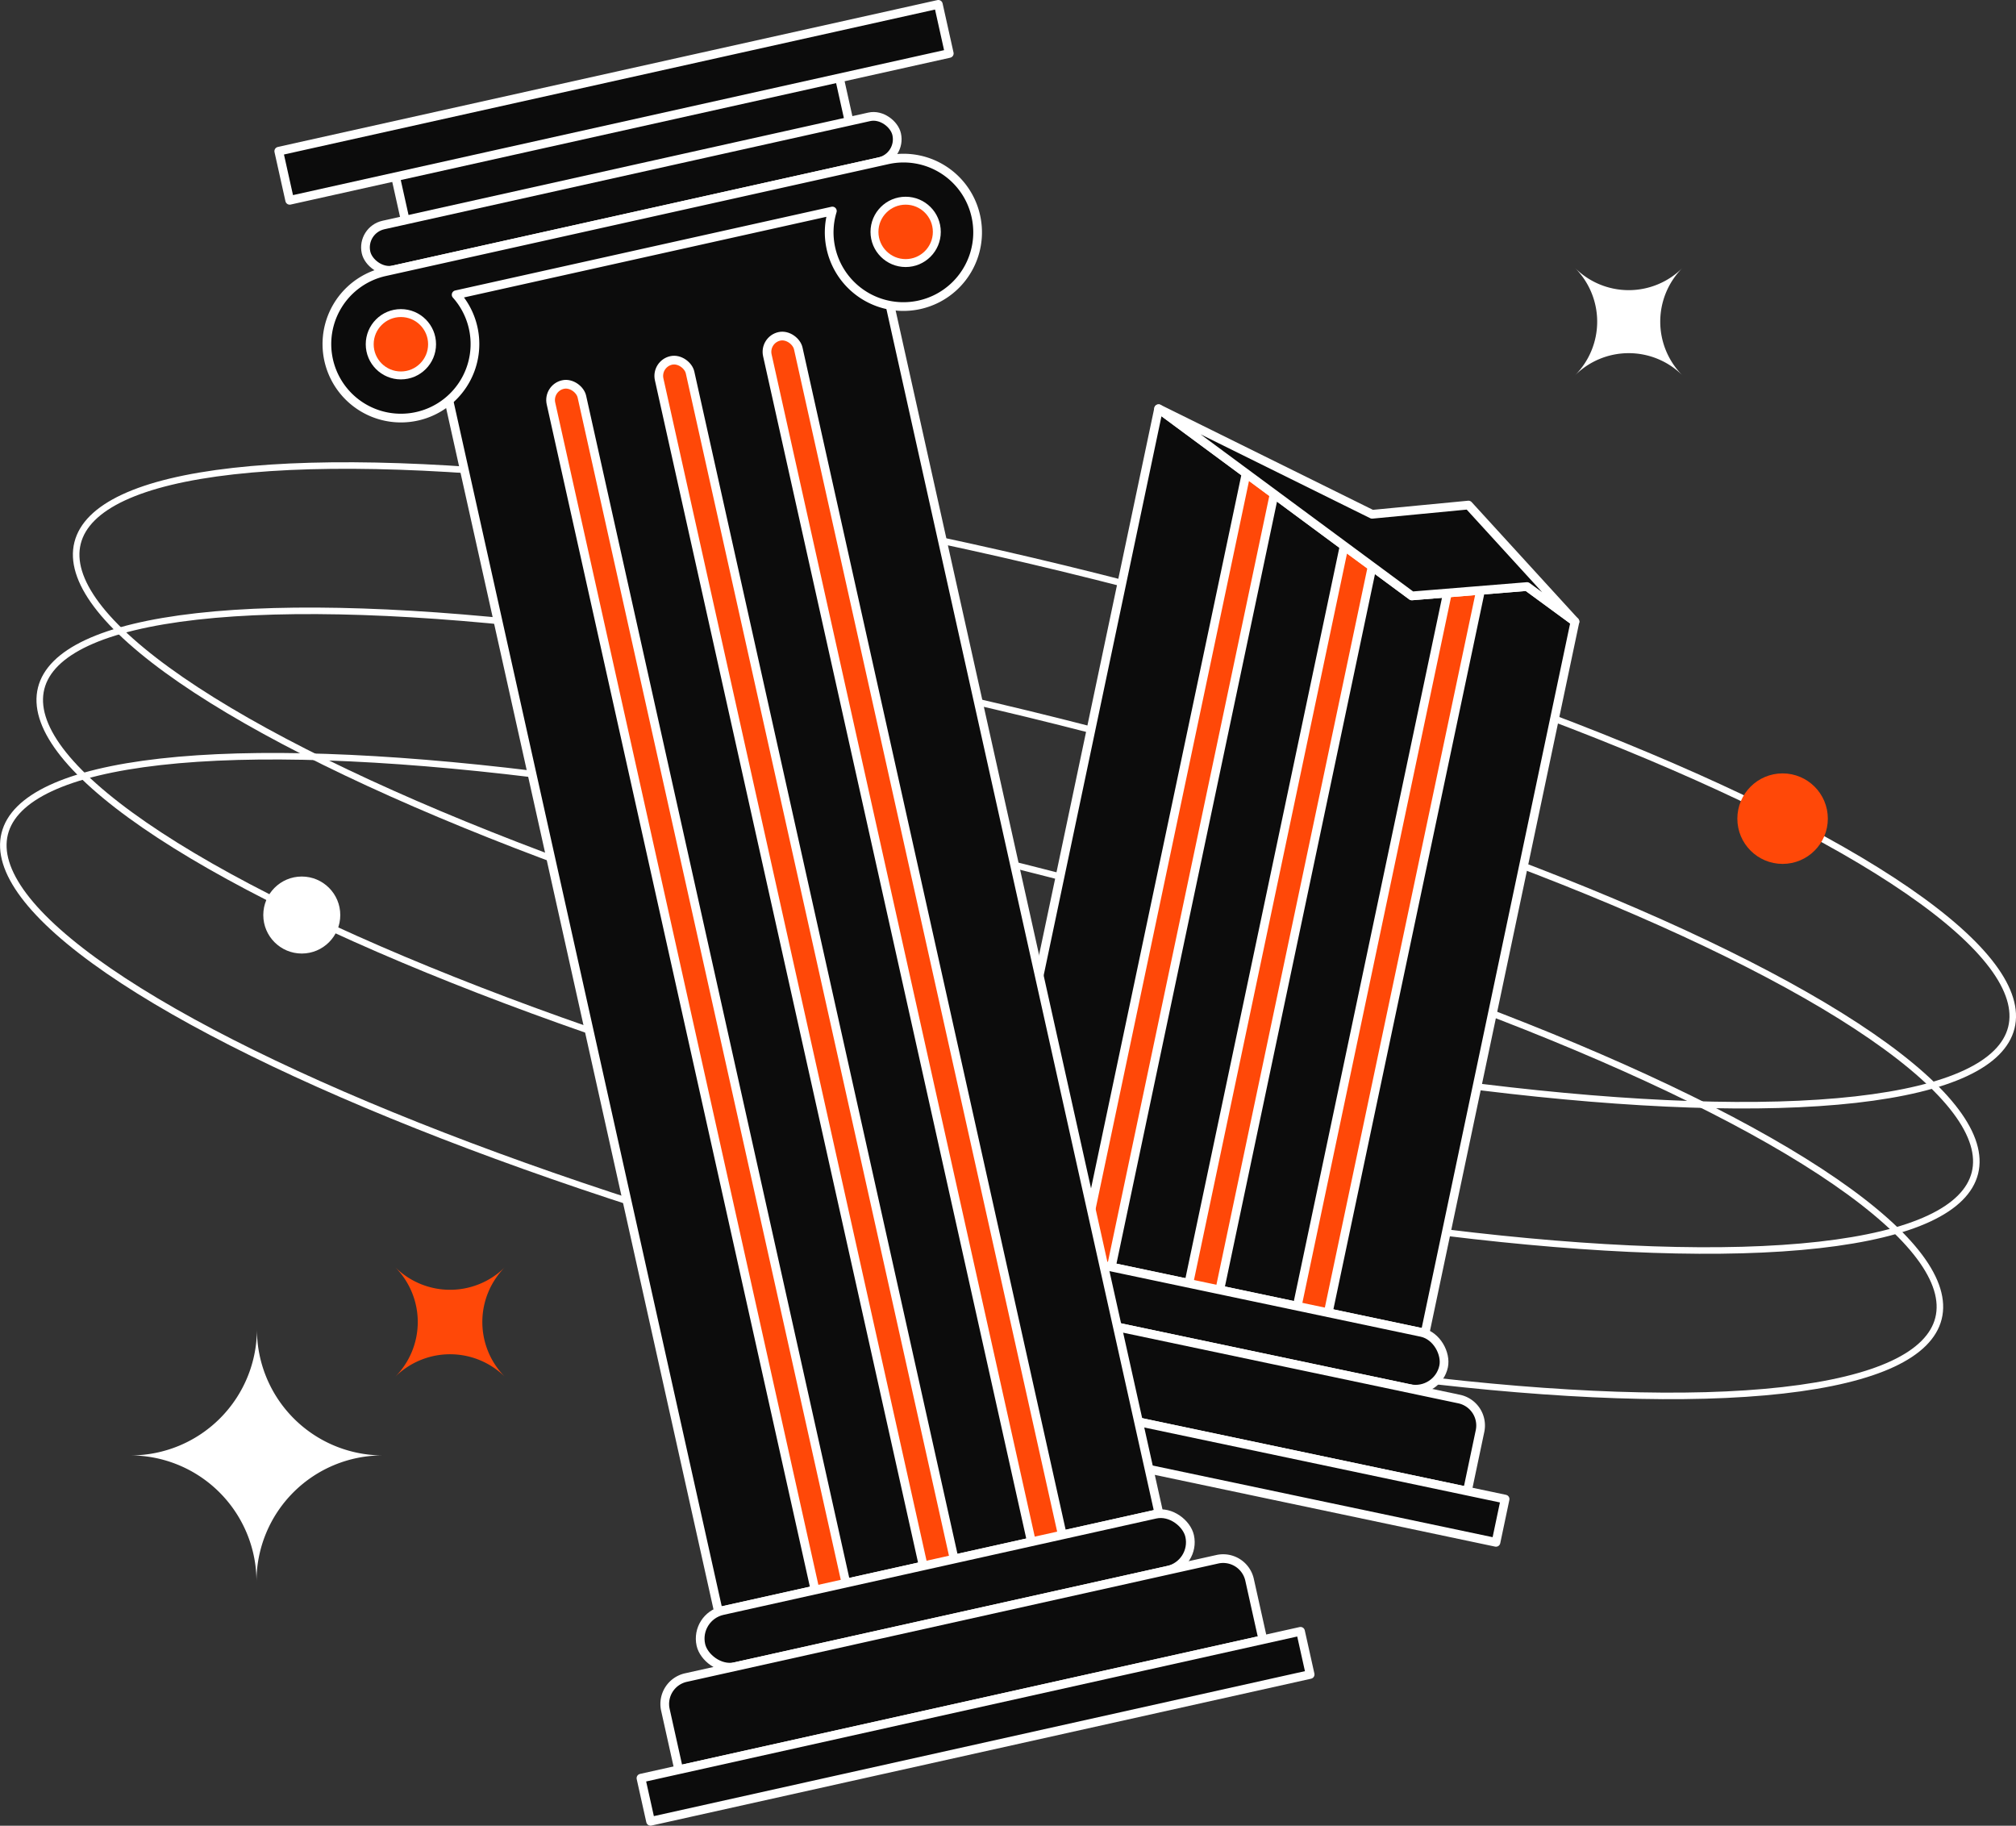 <svg xmlns="http://www.w3.org/2000/svg" viewBox="0 0 462.95 419.19"><rect x="0" y="0" width="462.95" height="419.19" fill="#333333" stroke="none"/><ellipse cx="239.84" cy="180.31" rx="49.4" ry="228.9" transform="translate(6.64 369.13) rotate(-75.93)" fill="none" stroke="#fff" stroke-miterlimit="10" stroke-width="1.5"/><ellipse cx="231.48" cy="213.68" rx="49.4" ry="228.9" transform="translate(-32.06 386.27) rotate(-75.93)" fill="none" stroke="#fff" stroke-miterlimit="10" stroke-width="1.5"/><ellipse cx="223.11" cy="247.05" rx="49.4" ry="228.9" transform="translate(-70.76 403.42) rotate(-75.93)" fill="none" stroke="#fff" stroke-miterlimit="10" stroke-width="1.5"/><circle cx="409.35" cy="187.96" r="10.39" fill="#ff4808"/><polygon points="361.67 142.73 327.25 306.08 225.84 284.71 266.06 93.84 286.16 108.69 292.59 113.44 308.66 125.34 315.09 130.09 324.21 136.82 332.39 136.15 339.96 135.53 350.67 134.67 361.67 142.73" fill="#0c0c0c" stroke="#fff" stroke-linecap="round" stroke-linejoin="round" stroke-width="2"/><path d="M292.59,113.44l-38,180.36a3.64,3.64,0,1,1-7.12-1.5l38.69-183.61Z" fill="#ff4808" stroke="#fff" stroke-linecap="round" stroke-linejoin="round" stroke-width="2"/><path d="M315.09,130.09l-35.6,169a3.63,3.63,0,1,1-7.11-1.5l36.28-172.21Z" fill="#ff4808" stroke="#fff" stroke-linecap="round" stroke-linejoin="round" stroke-width="2"/><path d="M340,135.53,304.4,304.29a3.64,3.64,0,0,1-7.12-1.49l35.11-166.65Z" fill="#ff4808" stroke="#fff" stroke-linecap="round" stroke-linejoin="round" stroke-width="2"/><rect x="217.77" y="295.28" width="114.99" height="13.18" rx="6.59" transform="translate(68.15 -50.27) rotate(11.9)" fill="#0c0c0c" stroke="#fff" stroke-linecap="round" stroke-linejoin="round" stroke-width="2"/><path d="M209.29,308.1H334.34a6.21,6.21,0,0,1,6.21,6.21v14.1a0,0,0,0,1,0,0H203.08a0,0,0,0,1,0,0v-14.1A6.21,6.21,0,0,1,209.29,308.1Z" transform="translate(71.45 -49.2) rotate(11.9)" fill="#0c0c0c" stroke="#fff" stroke-linecap="round" stroke-linejoin="round" stroke-width="2"/><rect x="191.09" y="328.08" width="155.17" height="10.15" transform="translate(74.46 -48.24) rotate(11.9)" fill="#0c0c0c" stroke="#fff" stroke-linecap="round" stroke-linejoin="round" stroke-width="2"/><polygon points="266.06 93.84 315.09 118.08 337.21 115.96 361.67 142.73 350.67 134.67 324.21 136.82 266.06 93.84" fill="#0c0c0c" stroke="#fff" stroke-linecap="round" stroke-linejoin="round" stroke-width="2"/><rect x="129.06" y="43.38" width="103.63" height="319.18" transform="translate(-39.78 44.14) rotate(-12.55)" fill="#0c0c0c" stroke="#fff" stroke-linecap="round" stroke-linejoin="round" stroke-width="2"/><rect x="157.07" y="84.84" width="7.27" height="289.34" rx="3.64" transform="translate(-46.02 40.4) rotate(-12.55)" fill="#ff4808" stroke="#fff" stroke-linecap="round" stroke-linejoin="round" stroke-width="2"/><rect x="181.92" y="79.31" width="7.27" height="289.34" rx="3.64" transform="translate(-44.23 45.66) rotate(-12.55)" fill="#ff4808" stroke="#fff" stroke-linecap="round" stroke-linejoin="round" stroke-width="2"/><rect x="206.76" y="73.78" width="7.27" height="289.34" rx="3.64" transform="translate(-42.43 50.93) rotate(-12.55)" fill="#ff4808" stroke="#fff" stroke-linecap="round" stroke-linejoin="round" stroke-width="2"/><rect x="91.81" y="28.65" width="104.42" height="21.1" transform="translate(-5.08 32.23) rotate(-12.55)" fill="#0c0c0c" stroke="#fff" stroke-linecap="round" stroke-linejoin="round" stroke-width="2"/><rect x="82.56" y="39.12" width="124.84" height="10.55" rx="5.27" transform="translate(-6.18 32.56) rotate(-12.55)" fill="#0c0c0c" stroke="#fff" stroke-linecap="round" stroke-linejoin="round" stroke-width="2"/><path d="M224.09,49.64a17,17,0,1,1-33.27,7.41,16.86,16.86,0,0,1,.32-8.6L104.75,67.67A17,17,0,1,1,88.36,62.4L203.75,36.72A17,17,0,0,1,224.09,49.64Z" fill="#0c0c0c" stroke="#fff" stroke-linecap="round" stroke-linejoin="round" stroke-width="2"/><circle cx="92.06" cy="79.04" r="7.16" fill="#ff4808" stroke="#fff" stroke-linecap="round" stroke-linejoin="round" stroke-width="1.82"/><circle cx="207.97" cy="53.24" r="7.16" fill="#ff4808" stroke="#fff" stroke-linecap="round" stroke-linejoin="round" stroke-width="1.82"/><rect x="159.56" y="358.58" width="114.99" height="13.18" rx="6.59" transform="translate(-74.15 55.88) rotate(-12.55)" fill="#0c0c0c" stroke="#fff" stroke-linecap="round" stroke-linejoin="round" stroke-width="2"/><path d="M158.17,371.36H283.22a6.21,6.21,0,0,1,6.21,6.21v14.1a0,0,0,0,1,0,0H152a0,0,0,0,1,0,0v-14.1a6.21,6.21,0,0,1,6.21-6.21Z" transform="translate(-77.61 57.06) rotate(-12.55)" fill="#0c0c0c" stroke="#fff" stroke-linecap="round" stroke-linejoin="round" stroke-width="2"/><rect x="146.42" y="391.3" width="155.17" height="10.15" transform="translate(-80.76 58.13) rotate(-12.55)" fill="#0c0c0c" stroke="#fff" stroke-linecap="round" stroke-linejoin="round" stroke-width="2"/><rect x="63.42" y="17.72" width="155.17" height="11.55" transform="translate(-1.74 31.2) rotate(-12.55)" fill="#0c0c0c" stroke="#fff" stroke-linecap="round" stroke-linejoin="round" stroke-width="2"/><circle cx="69.3" cy="210.09" r="8.08" fill="#fff" stroke="#fff" stroke-miterlimit="10" stroke-width="1.52"/><path d="M87.83,334.16A28.94,28.94,0,0,0,58.9,363.11,29,29,0,0,0,30,334.16a29,29,0,0,0,29-28.94A28.93,28.93,0,0,0,87.83,334.16Z" fill="#fff"/><path d="M386.37,61.5a17.47,17.47,0,0,0,0,24.7,17.48,17.48,0,0,0-24.71,0,17.47,17.47,0,0,0,0-24.7A17.47,17.47,0,0,0,386.37,61.5Z" fill="#fff"/><path d="M116,290.89a17.87,17.87,0,0,0,0,25.28,17.9,17.9,0,0,0-25.3,0,17.88,17.88,0,0,0,0-25.28A17.88,17.88,0,0,0,116,290.89Z" fill="#ff4808"/></svg>